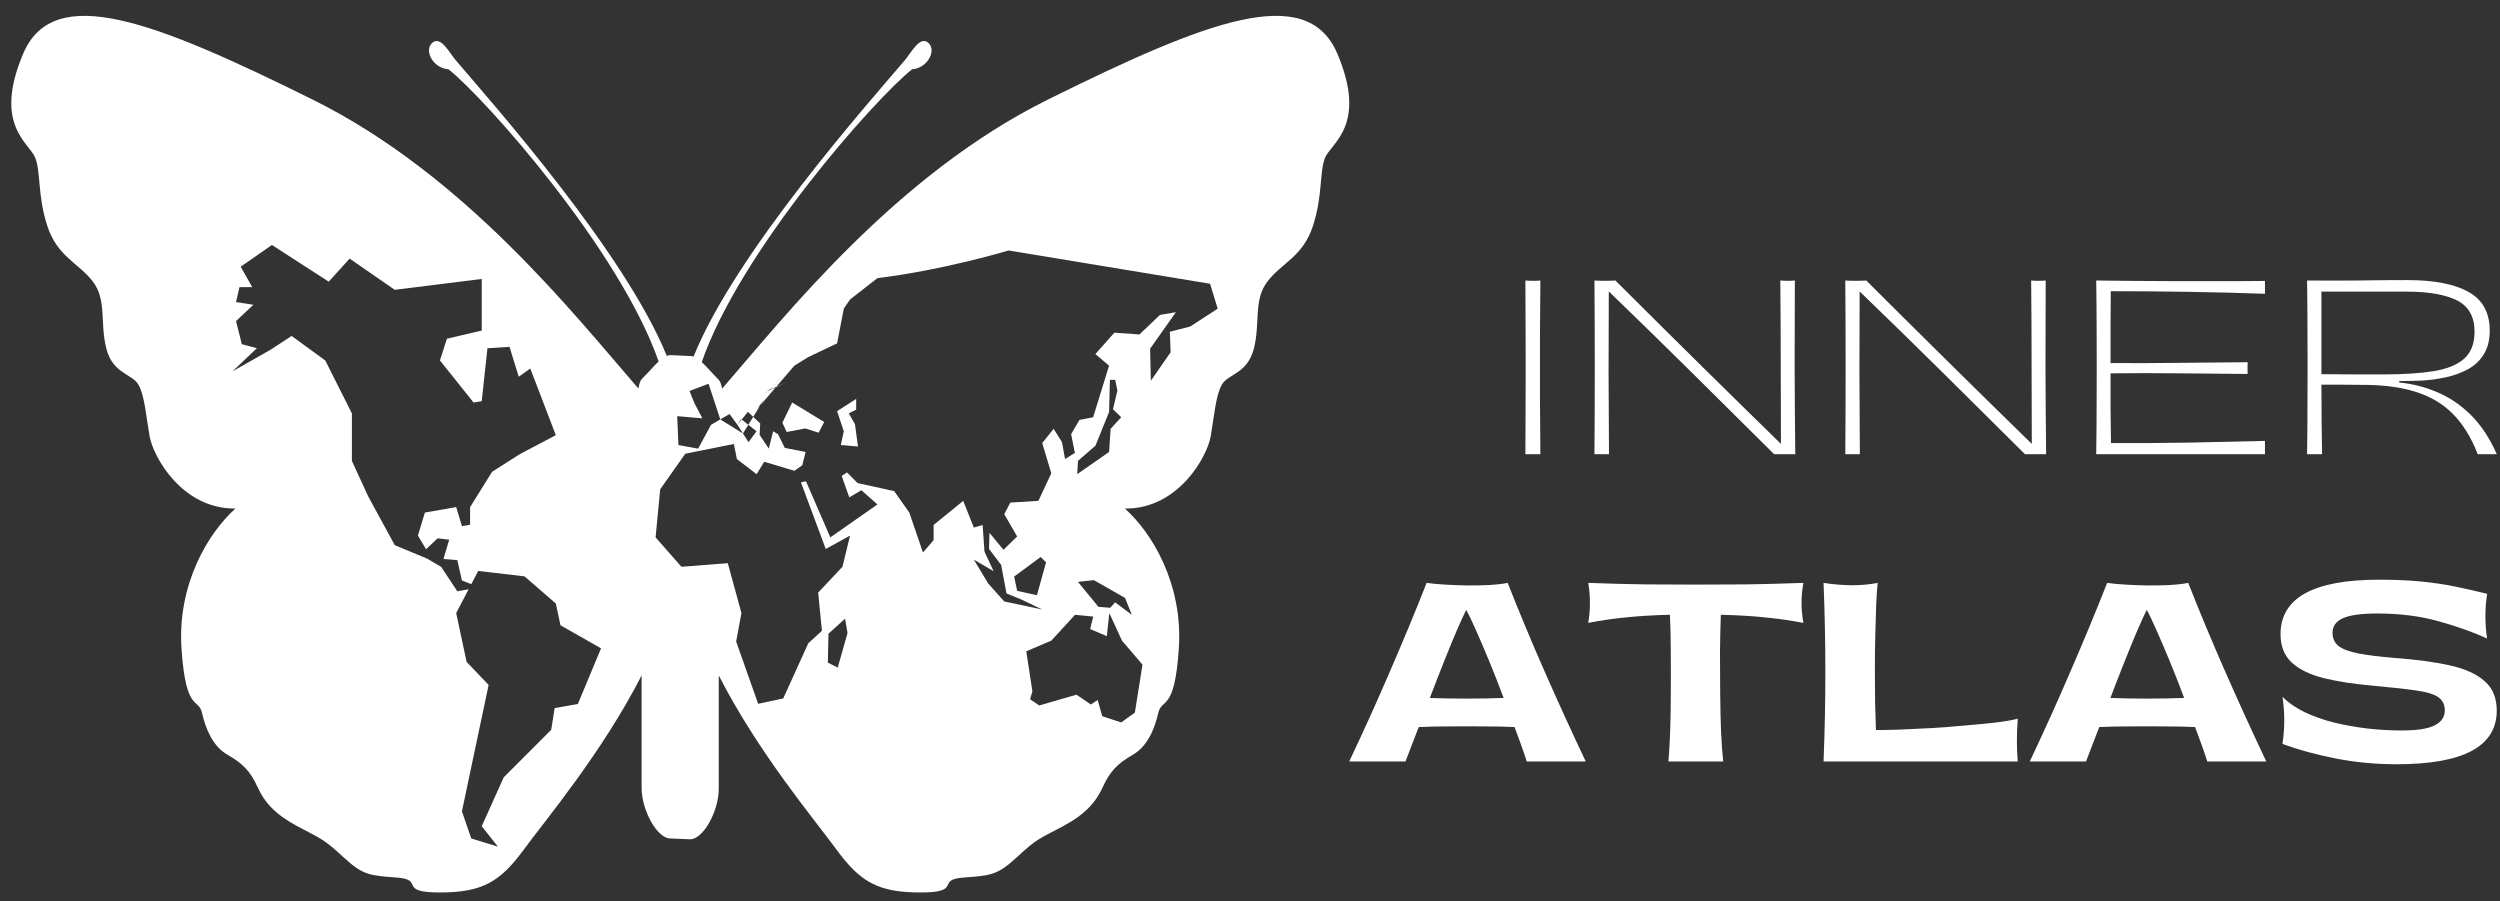 <?xml version="1.0" encoding="UTF-8"?> <svg xmlns="http://www.w3.org/2000/svg" width="147" height="53" viewBox="0 0 147 53" fill="none"><rect x="0" y="0" width="147" height="53" fill="#333333" stroke="none"/><path d="M89.693 26.705C89.7 25.624 89.706 24.504 89.706 23.348C89.712 22.184 89.712 21.018 89.706 19.852C89.706 18.688 89.7 17.569 89.693 16.494C90.011 16.519 90.303 16.519 90.574 16.494C90.564 17.569 90.555 18.688 90.549 19.852C90.549 21.018 90.549 22.184 90.549 23.348C90.555 24.514 90.564 25.633 90.574 26.705H89.693Z" fill="white"></path><path d="M104.317 26.705C102.714 25.114 101.104 23.517 99.488 21.914C97.869 20.313 96.237 18.72 94.597 17.135C94.587 18.729 94.584 20.326 94.584 21.926C94.59 23.52 94.6 25.114 94.609 26.705H93.754C93.779 23.309 93.779 19.908 93.754 16.494C94.163 16.519 94.574 16.519 94.986 16.494C98.221 19.722 101.466 22.926 104.72 26.101C104.72 24.51 104.713 22.913 104.707 21.31C104.707 19.7 104.698 18.097 104.682 16.494C104.974 16.519 105.26 16.519 105.537 16.494C105.528 18.198 105.524 19.898 105.524 21.599C105.531 23.303 105.543 25.004 105.562 26.705H104.317Z" fill="white"></path><path d="M119.067 26.705C117.464 25.114 115.854 23.517 114.238 21.914C112.619 20.313 110.988 18.72 109.346 17.135C109.337 18.729 109.334 20.326 109.334 21.926C109.34 23.52 109.35 25.114 109.359 26.705H108.504C108.529 23.309 108.529 19.908 108.504 16.494C108.913 16.519 109.324 16.519 109.736 16.494C112.971 19.722 116.216 22.926 119.47 26.101C119.47 24.51 119.463 22.913 119.457 21.31C119.457 19.7 119.448 18.097 119.432 16.494C119.724 16.519 120.01 16.519 120.287 16.494C120.278 18.198 120.274 19.898 120.274 21.599C120.281 23.303 120.293 25.004 120.312 26.705H119.067Z" fill="white"></path><path d="M123.258 26.705C123.274 25.558 123.283 24.398 123.283 23.222C123.289 22.049 123.289 20.892 123.283 19.751C123.283 18.603 123.274 17.519 123.258 16.494C123.987 16.503 124.767 16.513 125.597 16.519C126.427 16.529 127.276 16.532 128.15 16.532C129.03 16.532 129.898 16.532 130.753 16.532C131.608 16.532 132.416 16.529 133.18 16.519V17.274C131.771 17.223 130.278 17.186 128.703 17.16C127.134 17.135 125.603 17.123 124.113 17.123C124.104 17.827 124.1 18.531 124.1 19.235C124.1 19.933 124.1 20.637 124.1 21.348C125.449 21.357 126.81 21.354 128.187 21.335C129.561 21.32 130.885 21.307 132.161 21.298C132.152 21.534 132.152 21.763 132.161 21.989C130.885 21.974 129.561 21.961 128.187 21.952C126.81 21.936 125.449 21.936 124.1 21.952C124.1 22.574 124.1 23.241 124.1 23.951C124.107 24.665 124.116 25.366 124.126 26.051C125.616 26.061 127.147 26.051 128.716 26.026C130.281 25.995 131.771 25.96 133.18 25.925V26.705H123.258Z" fill="white"></path><path d="M135.656 26.705C135.672 25.633 135.681 24.514 135.681 23.348C135.688 22.184 135.688 21.018 135.681 19.852C135.681 18.688 135.672 17.569 135.656 16.494C136.669 16.503 137.649 16.503 138.599 16.494C139.555 16.478 140.529 16.469 141.529 16.469C143.129 16.469 144.34 16.704 145.163 17.173C145.984 17.635 146.396 18.39 146.396 19.436C146.396 20.015 146.273 20.49 146.031 20.858C145.795 21.229 145.481 21.518 145.088 21.725C144.692 21.936 144.261 22.09 143.792 22.191C143.321 22.291 142.849 22.354 142.371 22.379C141.894 22.398 141.46 22.404 141.076 22.404V22.492C141.856 22.568 142.598 22.756 143.302 23.058C144.013 23.354 144.666 23.794 145.264 24.379C145.867 24.966 146.383 25.743 146.811 26.705H145.691C145.305 25.718 144.817 24.929 144.233 24.341C143.654 23.756 142.941 23.329 142.095 23.058C141.255 22.782 140.253 22.64 139.089 22.631C138.435 22.624 137.92 22.618 137.543 22.618C137.172 22.618 136.826 22.618 136.499 22.618C136.499 23.366 136.502 24.07 136.511 24.731C136.518 25.385 136.527 26.045 136.537 26.705H135.656ZM136.499 22.002C137.194 22.002 137.876 22.008 138.549 22.015C139.218 22.015 139.759 22.015 140.171 22.015C141.328 22.015 142.299 21.952 143.088 21.826C143.874 21.7 144.475 21.458 144.887 21.096C145.295 20.738 145.503 20.204 145.503 19.499C145.503 18.619 145.157 18.009 144.472 17.663C143.783 17.321 142.799 17.148 141.516 17.148H136.499C136.499 17.937 136.499 18.739 136.499 19.55C136.499 20.355 136.499 21.172 136.499 22.002Z" fill="white"></path><path d="M93.242 44.775H89.772C89.677 44.473 89.57 44.152 89.445 43.806C89.319 43.464 89.187 43.112 89.055 42.75C88.492 42.725 87.879 42.712 87.219 42.712C86.565 42.706 85.905 42.706 85.244 42.712C84.591 42.712 83.981 42.725 83.421 42.75L82.641 44.775H79.334C80.164 43.024 80.956 41.273 81.711 39.518C82.472 37.767 83.198 36.019 83.886 34.274C84.188 34.318 84.546 34.35 84.968 34.375C85.386 34.4 85.823 34.419 86.276 34.425C86.728 34.425 87.162 34.419 87.583 34.4C88.001 34.375 88.357 34.334 88.652 34.274C89.338 36.019 90.067 37.767 90.84 39.518C91.611 41.273 92.412 43.024 93.242 44.775ZM84.075 41.04C84.735 41.065 85.458 41.078 86.238 41.078C87.024 41.078 87.75 41.065 88.413 41.04C88.137 40.295 87.854 39.578 87.571 38.89C87.285 38.195 87.021 37.579 86.779 37.041C86.543 36.507 86.354 36.11 86.213 35.859C86.087 36.11 85.905 36.507 85.672 37.041C85.446 37.569 85.194 38.182 84.917 38.877C84.641 39.575 84.358 40.295 84.075 41.04Z" fill="white"></path><path d="M98.104 44.775C98.145 44.297 98.18 43.712 98.205 43.014C98.23 42.319 98.243 41.578 98.243 40.788C98.249 39.993 98.249 39.198 98.243 38.399C98.243 37.594 98.224 36.846 98.192 36.148C97.152 36.173 96.259 36.23 95.514 36.312C94.766 36.387 94.058 36.494 93.389 36.626C93.521 35.846 93.521 35.063 93.389 34.274C94.577 34.318 95.684 34.347 96.709 34.362C97.74 34.372 98.736 34.375 99.701 34.375C100.673 34.375 101.67 34.372 102.694 34.362C103.726 34.347 104.839 34.318 106.039 34.274C105.895 35.063 105.895 35.846 106.039 36.626C105.351 36.494 104.631 36.387 103.876 36.312C103.128 36.23 102.232 36.173 101.185 36.148C101.16 36.852 101.141 37.604 101.135 38.399C101.135 39.198 101.138 39.996 101.148 40.801C101.154 41.599 101.173 42.342 101.198 43.027C101.229 43.715 101.273 44.297 101.324 44.775H98.104Z" fill="white"></path><path d="M107.225 44.775C107.366 41.279 107.366 37.779 107.225 34.274C107.778 34.359 108.325 34.406 108.872 34.413C109.416 34.413 109.928 34.368 110.406 34.274C110.372 34.601 110.343 35.035 110.318 35.569C110.299 36.107 110.284 36.701 110.268 37.355C110.249 38.003 110.243 38.663 110.243 39.342C110.243 40.021 110.246 40.672 110.255 41.291C110.271 41.914 110.287 42.458 110.306 42.926C110.664 42.926 111.129 42.92 111.701 42.901C112.27 42.876 112.887 42.847 113.55 42.813C114.21 42.772 114.87 42.722 115.524 42.662C116.185 42.605 116.788 42.546 117.335 42.486C117.888 42.42 118.322 42.344 118.643 42.26C118.608 42.772 118.593 43.215 118.593 43.593C118.593 43.964 118.608 44.356 118.643 44.775H107.225Z" fill="white"></path><path d="M133.258 44.775H129.787C129.693 44.473 129.586 44.152 129.46 43.806C129.334 43.464 129.202 43.112 129.07 42.75C128.508 42.725 127.895 42.712 127.234 42.712C126.58 42.706 125.92 42.706 125.26 42.712C124.606 42.712 123.996 42.725 123.437 42.75L122.657 44.775H119.35C120.18 43.024 120.972 41.273 121.726 39.518C122.487 37.767 123.213 36.019 123.902 34.274C124.204 34.318 124.562 34.35 124.983 34.375C125.401 34.4 125.838 34.419 126.291 34.425C126.744 34.425 127.178 34.419 127.599 34.4C128.017 34.375 128.372 34.334 128.668 34.274C129.353 36.019 130.083 37.767 130.856 39.518C131.626 41.273 132.428 43.024 133.258 44.775ZM124.091 41.04C124.751 41.065 125.474 41.078 126.253 41.078C127.039 41.078 127.766 41.065 128.429 41.04C128.152 40.295 127.869 39.578 127.586 38.89C127.3 38.195 127.036 37.579 126.794 37.041C126.558 36.507 126.37 36.11 126.228 35.859C126.103 36.11 125.92 36.507 125.688 37.041C125.461 37.569 125.21 38.182 124.933 38.877C124.656 39.575 124.373 40.295 124.091 41.04Z" fill="white"></path><path d="M140.924 44.938C139.657 44.938 138.44 44.819 137.277 44.586C136.12 44.354 135.095 44.071 134.209 43.744C134.35 42.813 134.35 41.889 134.209 40.965C134.542 41.31 134.976 41.612 135.504 41.87C136.032 42.122 136.611 42.329 137.24 42.486C137.875 42.637 138.535 42.757 139.214 42.838C139.899 42.914 140.566 42.952 141.213 42.952C142.125 42.952 142.776 42.851 143.163 42.65C143.555 42.449 143.754 42.156 143.754 41.77C143.754 41.427 143.622 41.166 143.364 40.99C143.112 40.814 142.678 40.685 142.068 40.6C141.455 40.509 140.622 40.418 139.566 40.323C138.425 40.223 137.444 40.072 136.623 39.871C135.809 39.663 135.183 39.355 134.75 38.953C134.313 38.544 134.096 37.991 134.096 37.293C134.096 35.155 136.026 34.086 139.893 34.086C140.798 34.086 141.603 34.12 142.307 34.187C143.012 34.256 143.672 34.35 144.294 34.476C144.923 34.602 145.571 34.749 146.243 34.916C146.108 35.79 146.108 36.664 146.243 37.544C145.42 37.167 144.464 36.827 143.376 36.526C142.295 36.224 141.1 36.073 139.792 36.073C138.852 36.073 138.176 36.167 137.768 36.349C137.356 36.535 137.152 36.821 137.152 37.205C137.152 37.532 137.268 37.792 137.504 37.984C137.746 38.17 138.136 38.318 138.673 38.424C139.208 38.525 139.921 38.613 140.811 38.688C142.094 38.783 143.178 38.927 144.068 39.129C144.964 39.33 145.643 39.641 146.105 40.059C146.574 40.471 146.809 41.046 146.809 41.782C146.809 43.888 144.848 44.938 140.924 44.938Z" fill="white"></path><path d="M61.602 5.862C70.952 1.228 76.838 -1.066 78.632 3.149L78.633 3.15C80.43 7.369 78.26 8.411 77.907 9.287C77.574 10.163 77.783 11.5 77.198 13.294C76.613 15.088 75.362 15.461 74.528 16.549C73.692 17.634 74.11 18.967 73.734 20.471C73.362 21.974 72.234 21.971 71.858 22.598C71.486 23.225 71.4 24.434 71.191 25.644C70.986 26.856 69.273 29.942 66.143 29.902C67.731 31.321 69.567 34.327 69.315 38.124C69.067 41.921 68.316 41.004 68.106 41.922C67.897 42.837 67.483 43.883 66.603 44.383C65.731 44.886 65.27 45.34 64.852 46.262C64.433 47.18 63.809 47.889 62.473 48.599C61.139 49.308 60.969 49.308 59.803 50.393C58.633 51.478 58.256 51.477 56.629 51.602C55.002 51.726 56.629 52.477 54.126 52.477C51.623 52.477 50.577 51.85 49.201 49.975C47.861 48.147 44.59 44.265 42.263 39.716V46.393C42.263 47.661 41.371 49.35 40.573 49.35L39.416 49.301C38.619 49.3 37.727 47.608 37.727 46.34V39.716C35.396 44.268 32.125 48.148 30.785 49.975C29.406 51.85 28.363 52.477 25.86 52.477C23.358 52.477 24.985 51.726 23.357 51.602C21.73 51.477 21.354 51.478 20.184 50.393C19.017 49.311 18.85 49.311 17.514 48.599C16.177 47.886 15.553 47.18 15.135 46.262C14.72 45.34 14.259 44.886 13.383 44.383C12.504 43.883 12.089 42.84 11.88 41.922C11.671 41.004 10.923 41.922 10.671 38.125C10.423 34.325 12.259 31.321 13.844 29.902C10.713 29.941 9.004 26.856 8.795 25.644C8.586 24.434 8.501 23.225 8.125 22.598C7.749 21.971 6.622 21.974 6.246 20.471C5.87 18.967 6.288 17.634 5.455 16.549C4.622 15.464 3.37 15.088 2.785 13.294C2.2 11.5 2.41 10.166 2.076 9.287C1.743 8.408 -0.428 7.366 1.366 3.15C3.16 -1.065 9.046 1.228 18.395 5.862C27.327 10.287 33.776 18.514 37.537 22.844C37.586 22.566 37.652 22.373 37.733 22.291C38.148 21.879 38.452 21.51 38.727 21.252C36.442 14.703 28.554 5.809 26.37 4.072C25.494 4.03 24.909 2.984 25.409 2.526C25.909 2.069 26.415 3.095 26.801 3.546C29.085 6.226 36.735 14.846 39.206 20.925C39.278 20.899 39.351 20.882 39.426 20.882L40.582 20.935C40.651 20.935 40.716 20.947 40.781 20.967C43.233 14.889 50.912 6.233 53.2 3.546C53.586 3.092 54.093 2.068 54.593 2.525C55.093 2.983 54.508 4.029 53.632 4.071C51.446 5.81 43.527 14.739 41.263 21.291C41.544 21.549 41.851 21.922 42.269 22.343C42.347 22.418 42.41 22.599 42.459 22.854C46.22 18.523 52.671 10.294 61.602 5.862ZM14.151 15.683L14.832 16.884H14.081L13.878 17.761L14.899 17.92L13.878 18.878L14.218 20.235L15.104 20.476L13.674 21.833L15.922 20.556L17.148 19.754L19.124 21.194L20.692 24.309V27.104L21.646 29.18L23.212 32.055L25.121 32.85L25.939 33.331L26.891 34.768L27.557 34.647L26.824 36.048L27.436 38.919L28.731 40.275L27.161 47.706L27.71 49.303L29.276 49.781L28.326 48.582L29.617 45.709L32.411 42.914L32.614 41.636L33.978 41.395L35.342 38.122L32.957 36.767L32.682 35.488L30.845 33.891L28.119 33.57L27.714 34.346L27.161 34.131L26.891 32.934L26.074 32.867L26.414 31.734L25.733 31.653L25.051 32.296L24.574 31.493L24.983 30.138L26.824 29.817L27.161 30.935L27.642 30.856V29.817L28.936 27.741L30.57 26.702L32.682 25.588L31.183 21.672L30.502 22.151L29.959 20.395L28.661 20.476L28.326 23.59L27.848 23.671L25.869 21.194L26.278 19.916L28.326 19.438V16.402L23.212 17.042L20.558 15.205L19.33 16.562L15.989 14.405L14.151 15.683ZM65.082 37.406L64.101 36.988L64.282 36.254L63.209 36.152L61.818 37.67L60.344 38.296L60.705 40.648L60.568 41.115L61.108 41.481L63.295 40.848L64.141 41.424L64.543 41.161L64.811 42.112L65.926 42.48L66.731 41.901L67.178 39.081L65.973 37.67L65.228 36.05L65.082 37.406ZM59.307 14.727C59.307 14.727 55.551 15.866 51.593 16.355L49.983 17.609L49.616 18.148L49.221 20.19L47.526 20.997L46.711 21.5L45.683 22.477L44.652 23.456L45.152 22.989V22.988V22.989L45.614 22.774L44.712 23.824L44.94 23.456L44.484 24.09L44.712 23.824L44.289 24.511L43.977 24.217L43.612 24.669L43.579 24.643L43.362 24.98L43.612 24.669L44.001 24.977L43.687 25.488L43.362 24.98L42.895 24.344L42.352 24.661L41.664 22.565L40.543 22.989L40.834 23.71L41.3 24.599L39.82 24.471L39.893 26.168L41.05 26.38L41.808 24.98L42.352 24.661L43.687 25.489V25.488L44.012 25.999L44.484 25.359L44.001 24.977L44.289 24.511L44.701 24.898L44.665 25.571L45.206 26.379L45.46 25.359L45.749 25.53L46.145 26.336L47.371 26.575L47.172 27.359L46.711 27.683L44.937 27.15L44.489 27.883L43.33 26.992L43.15 26.106L40.293 26.68L38.818 28.773L38.549 31.598L40.07 33.326L42.795 33.116L43.596 36.048L43.286 37.721L44.579 41.384L46.054 41.069L47.526 37.825L48.329 37.092L48.108 34.845L49.537 33.326L49.983 31.493L48.554 32.279L47.094 28.36L47.393 28.301L48.823 31.598L51.593 29.662L50.651 28.825L49.938 29.244L49.491 27.986L49.805 27.779L50.428 28.405L52.575 28.876L53.465 30.134L54.27 32.487L54.897 31.757V30.867L56.637 29.451L57.262 31.023L57.779 30.87L57.887 32.435L58.424 33.586L57.262 32.905L58.111 34.316L59.05 35.366L61.281 35.836L60.077 35.262L59.181 34.894L58.87 33.219L58.154 32.273L58.182 31.329L59.004 32.328L59.808 31.543L59.05 30.234L59.405 29.554L61.059 29.449L61.816 27.829L61.282 26.053L61.952 25.215L62.446 25.999L62.624 26.992L63.204 26.629L62.981 25.528L63.472 24.691L64.276 24.536L65.213 21.5L64.409 20.819L65.524 19.562L67 19.666L68.206 18.517L69.143 18.357L67.626 20.505L67.67 22.388L68.832 20.713L68.787 19.508L69.991 19.197L71.6 18.148L71.153 16.685L59.307 14.727ZM48.713 37.265L48.677 38.961L49.258 39.255L49.835 37.223L49.69 36.377L48.713 37.265ZM63.384 34.215L64.588 35.681L65.279 35.738L65.571 35.418L66.552 36.152L66.152 35.157L64.321 34.112L63.384 34.215ZM59.632 33.901L59.81 34.74L60.971 35.001L61.508 33.065L61.193 32.749L59.632 33.901ZM65.215 24.219L64.412 26.207L63.385 27.1L63.34 27.882L65.215 26.574L65.304 25.214L65.928 24.533L65.44 24.064L65.704 22.966L65.572 22.335H65.262L65.215 24.219ZM50.343 24.09L49.907 24.302L50.272 24.939L50.448 26.253L49.44 26.167L49.616 25.359L49.221 24.176L50.343 23.456V24.09ZM48.462 24.812L48.136 25.442L47.344 25.191L46.256 25.402L46.004 24.855L46.581 23.667L48.462 24.812ZM45.644 22.74L45.222 22.923L46.711 21.5L45.644 22.74ZM45.614 22.774L45.644 22.74L46.256 22.477L45.614 22.774Z" fill="white"></path></svg> 